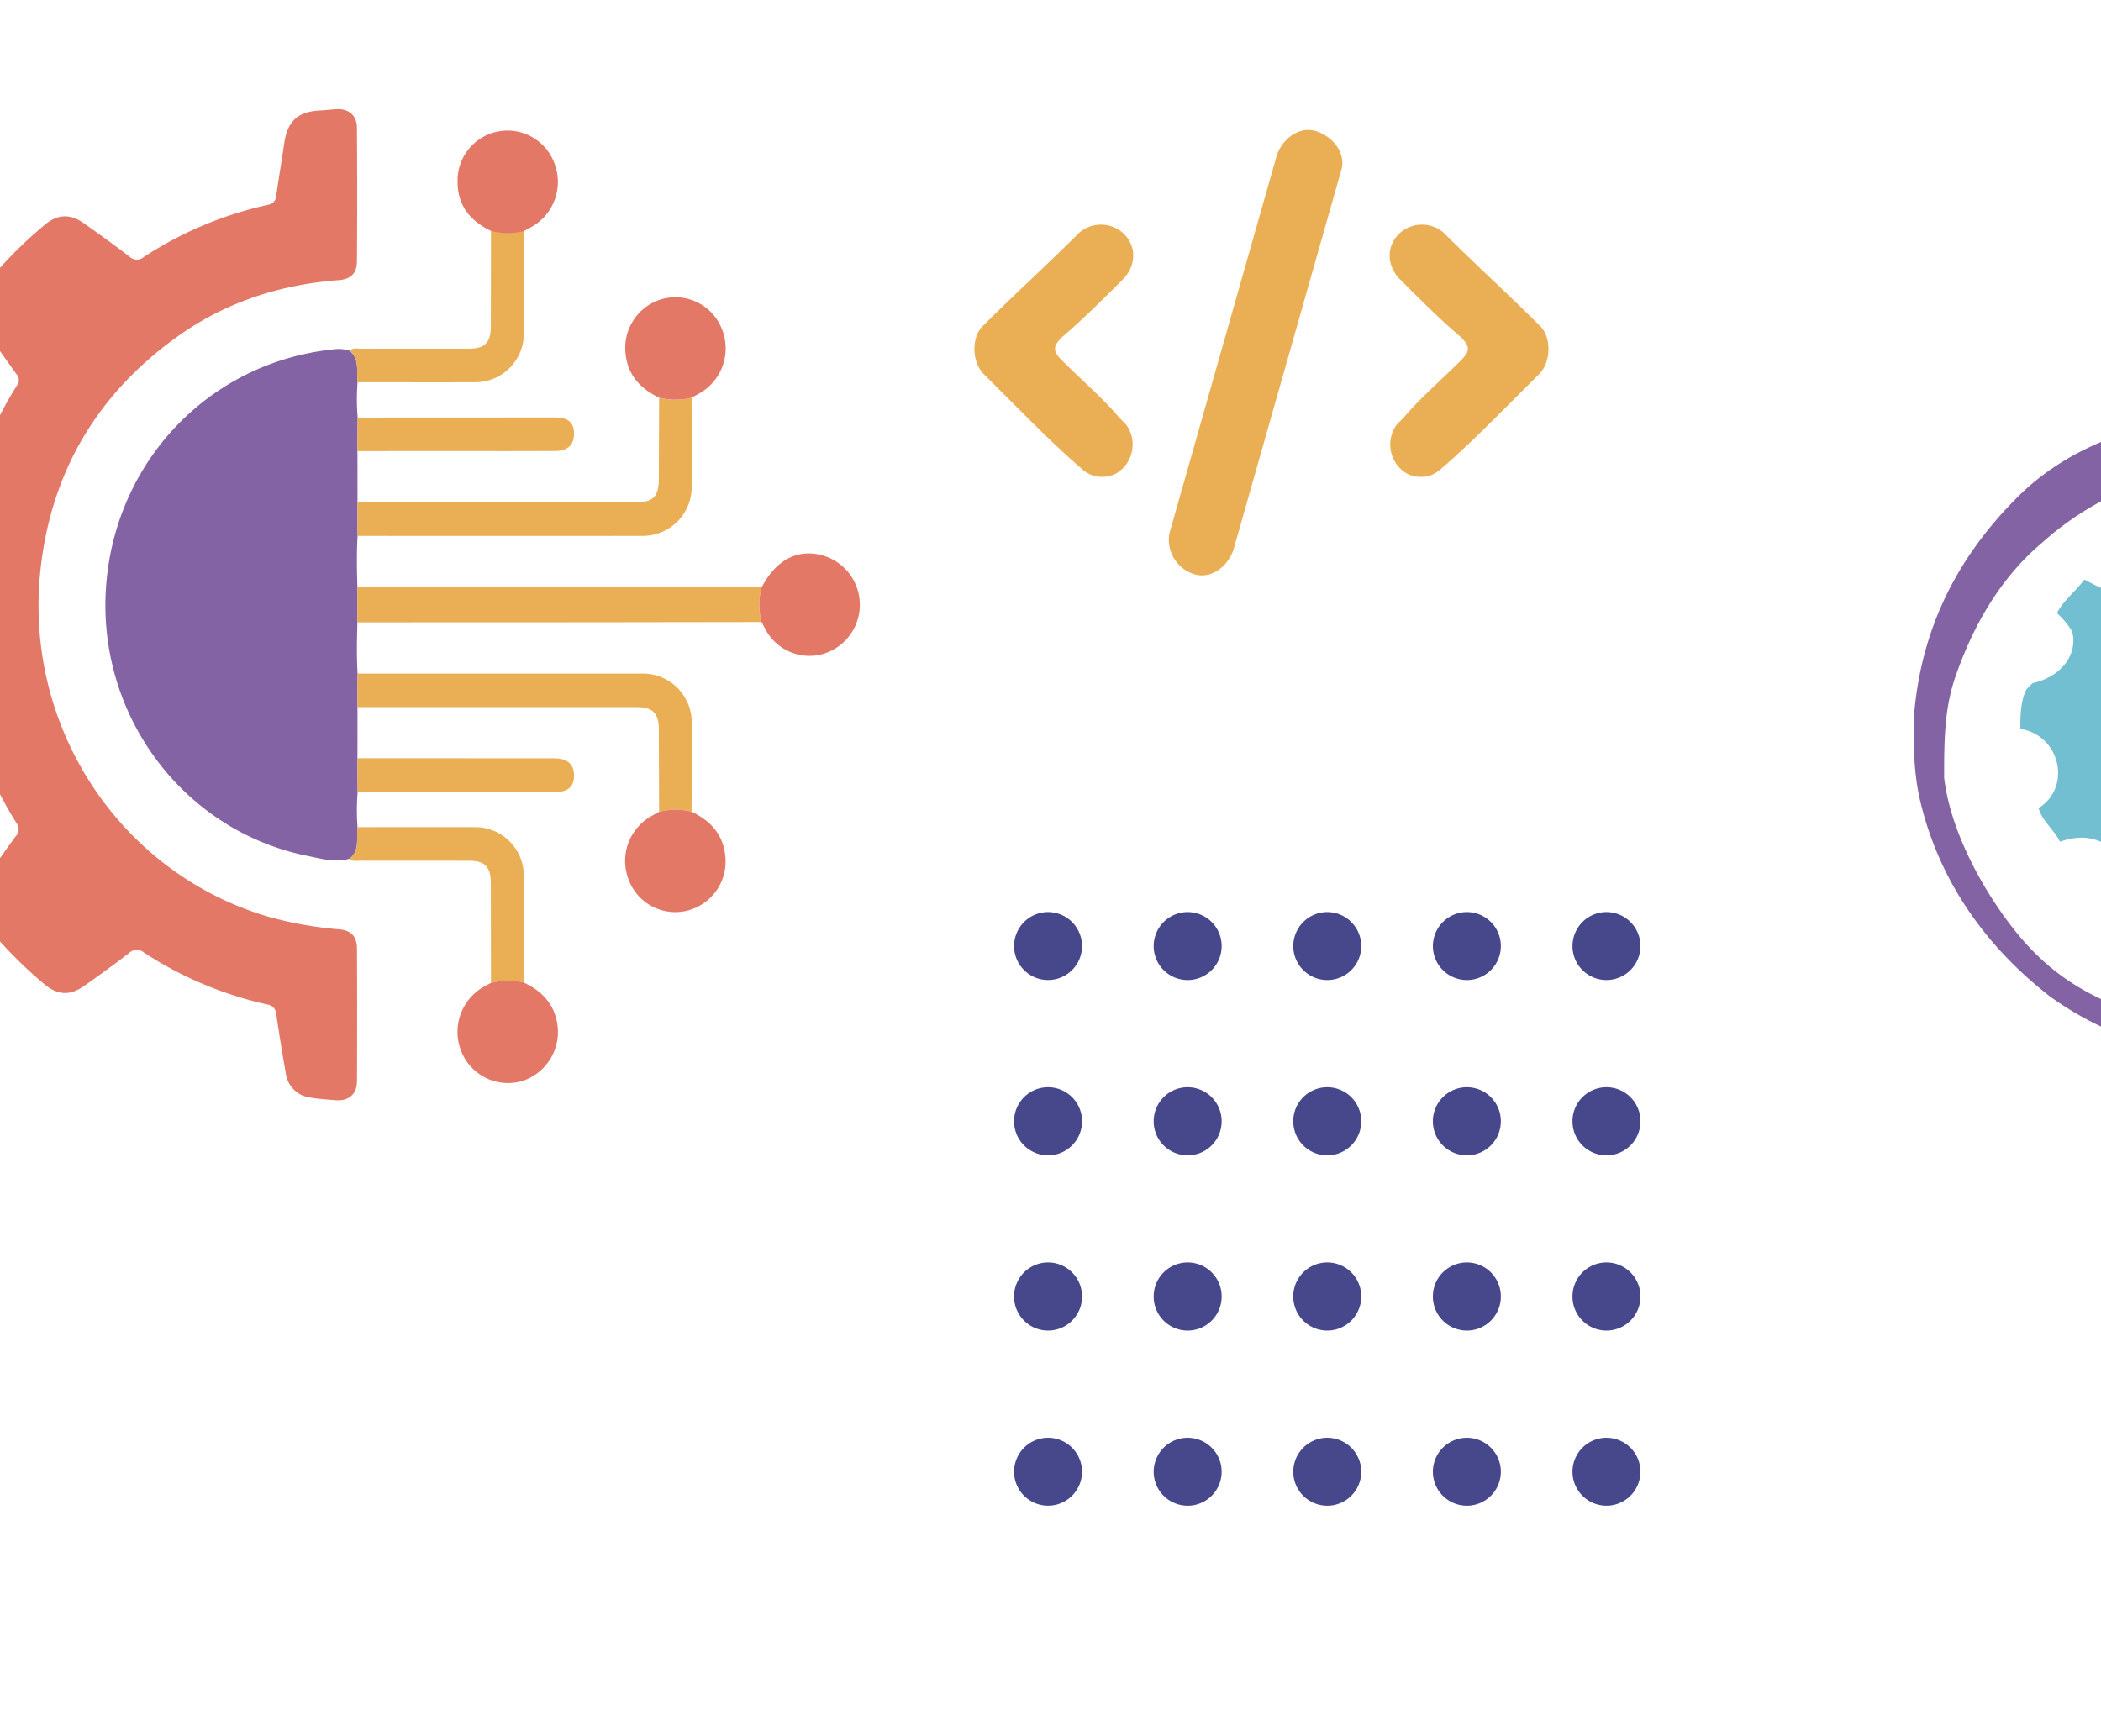 <?xml version="1.0" encoding="UTF-8"?>
<svg xmlns="http://www.w3.org/2000/svg" xmlns:xlink="http://www.w3.org/1999/xlink" width="438" height="362" viewBox="0 0 438 362">
  <defs>
    <clipPath id="clip-path">
      <rect id="Rectangle_11522" data-name="Rectangle 11522" width="438" height="362" rx="12" transform="translate(26.975)" fill="none"></rect>
    </clipPath>
  </defs>
  <g id="Group_5338" data-name="Group 5338" transform="translate(-26.975)" opacity="0.9">
    <g id="Group_5337" data-name="Group 5337" clip-path="url(#clip-path)">
      <path id="Path_74677" data-name="Path 74677" d="M515.515,206.628c-1.271-2.542-2.542-5.719-3.813-8.259,9.532,1.269,19.063,2.54,29.865,3.811-5.718,8.26-12.073,15.25-17.791,23.512a77.585,77.585,0,0,0-4.448-10.8c-3.813,1.271-5.719,2.542-8.261,2.542-8.26,2.543-15.25,2.543-23.51,2.543-12.073-1.271-22.24-4.448-33.042-12.073-13.98-10.8-23.511-24.783-27.323-41.3-1.271-5.72-1.271-10.8-1.271-16.521,1.271-17.793,8.26-33.043,21.6-46.387,9.531-9.531,21.6-13.979,34.313-16.521,20.333-3.812,39.4,1.271,54.646,13.981a61.113,61.113,0,0,1,22.24,35.582,98.1,98.1,0,0,1,2.541,19.064,54.7,54.7,0,0,0,8.261,28.594c6.989,13.342,17.792,21.6,31.771,26.052a68.193,68.193,0,0,0,22.24,3.811c15.25-1.271,27.323-6.988,38.125-16.521,9.531-8.259,13.979-19.061,16.521-31.771a36.268,36.268,0,0,0,0-16.521c-1.271-10.8-4.448-20.333-12.073-28.592-8.26-12.075-20.334-19.064-33.042-22.241-3.813-1.271-8.26-1.271-13.344-1.271a68.221,68.221,0,0,0-22.24,3.812,42.77,42.77,0,0,0,4.448,6.99H572.067c4.448-8.26,10.8-16.521,15.251-24.781,1.27,1.271,1.27,2.541,2.541,3.812,1.271,2.542,2.542,4.448,3.813,6.99,0,0,0,1.271,1.271,0a77.847,77.847,0,0,1,20.333-4.448,60.959,60.959,0,0,1,42.574,12.073c13.979,9.531,22.239,22.239,27.323,39.4,2.541,6.989,2.541,13.979,2.541,20.333-1.271,13.979-5.719,27.323-15.25,39.4-3.812,3.812-6.99,8.26-12.073,10.8-8.26,6.991-19.062,10.8-29.865,13.344a52.906,52.906,0,0,1-34.312-3.811c-21.6-8.262-35.584-23.512-42.574-45.116-2.541-5.719-2.541-13.344-2.541-20.334a54.688,54.688,0,0,0-8.261-28.593c-8.26-13.98-21.6-23.511-36.854-28.594-4.448-1.271-8.261-1.271-13.344-1.271-5.719,0-10.8,0-16.521,2.542a62.484,62.484,0,0,0-23.511,13.343c-8.26,6.99-13.979,16.521-17.791,27.323-2.542,6.99-2.542,13.979-2.542,21.606,1.271,10.8,7.61,22.6,13.964,30.863,8.261,10.8,17.353,15.646,29.88,19.479a46.767,46.767,0,0,0,21.876,1.146c11.2-2.078,13.178-3.628,17.52-7.01h0" fill="#76529a"></path>
      <path id="Path_74678" data-name="Path 74678" d="M455.786,127.836c1.27-2.542,3.812-4.448,5.718-6.989,2.542,1.27,4.448,2.541,6.99,2.541,4.448-1.271,6.99-4.448,6.99-9.531,0-1.271,0-2.542,2.541-2.542s3.813-1.271,5.719-1.271c1.271,0,1.271,0,1.271,1.271,1.271,3.813,3.812,5.719,6.99,5.719,3.812,0,5.718-1.271,8.26-4.448v-1.271c2.542,1.271,5.719,2.542,8.261,3.813-1.271,4.448-1.271,8.26,2.541,10.8s5.719,2.542,10.8,0c1.271,2.542,3.813,4.448,4.448,6.989-3.812,2.542-4.448,5.719-3.812,9.532,1.271,3.812,3.812,5.719,8.26,6.989,0,2.542,0,5.719-1.271,8.261-9.531,1.271-13.344,8.26-5.718,15.25a55.331,55.331,0,0,0-5.719,6.989c-2.542-1.271-4.448-2.541-6.99-2.541a7.534,7.534,0,0,0-6.99,9.531c0,1.271,0,1.271-1.27,2.542-2.542,0-4.448,1.271-5.719,1.271h-1.271c-1.271-2.542-2.542-4.448-4.448-5.719-3.812-2.542-9.531-1.271-12.073,3.812-1.271,1.271-1.271,1.271-2.541,1.271-2.542-1.271-4.448-2.542-6.99-2.542,1.271-3.812,1.271-6.989-2.542-10.8-3.812-2.542-6.989-2.542-10.8-1.271-1.271-2.542-3.812-4.448-4.448-6.99,6.99-4.448,4.448-15.25-3.812-16.52,0-2.542,0-5.719,1.27-8.261l1.271-1.271c5.719-1.271,9.532-5.719,8.261-10.8a16.9,16.9,0,0,0-3.177-3.812m20.333,24.146c0,8.26,5.719,13.979,13.979,13.979,6.99,0,13.979-6.989,13.979-13.979A14.093,14.093,0,0,0,490.1,138c-7.625-1.906-13.979,5.719-13.979,13.979" fill="#63b8cd"></path>
      <path id="Path_74679" data-name="Path 74679" d="M0,118.284c.122-.148.323-.28.353-.445.962-5.271,2.157-6.455,7.357-7.3,3.374-.547,6.738-1.171,10.121-1.644a1.733,1.733,0,0,0,1.7-1.59A83.638,83.638,0,0,1,30.5,80.391a1.817,1.817,0,0,0-.082-2.37c-2.316-3.185-4.571-6.417-6.81-9.66-2.206-3.2-2.167-5.827.211-8.8A89.07,89.07,0,0,1,36.349,46.836c2.66-2.22,5.289-2.285,8.136-.27,3.194,2.262,6.374,4.551,9.476,6.941a2.211,2.211,0,0,0,3.013.063A77.745,77.745,0,0,1,82.85,42.7a1.958,1.958,0,0,0,1.71-1.906c.518-3.649,1.134-7.282,1.671-10.928.677-4.586,2.811-6.582,7.335-6.821,1.138-.06,2.272-.189,3.409-.273,2.631-.195,4.393,1.219,4.411,3.854q.1,13.951,0,27.9c-.015,2.452-1.272,3.691-3.774,3.88C85.25,59.348,73.8,63.051,63.654,70.394c-16.428,11.887-26.045,28.029-28.25,48.5-3.515,32.625,16.517,63.042,47.321,72.188a78.282,78.282,0,0,0,15.018,2.69c2.429.228,3.64,1.485,3.652,4q.069,13.85,0,27.7c-.017,2.664-1.74,4.125-4.348,3.924-1.8-.14-3.618-.248-5.4-.556a5.842,5.842,0,0,1-5.094-5.082q-1.079-6.044-1.957-12.124a2.193,2.193,0,0,0-1.9-2.194,77.467,77.467,0,0,1-25.684-10.811,2.33,2.33,0,0,0-3.183.125c-2.993,2.31-6.067,4.514-9.144,6.71-3.122,2.229-5.7,2.1-8.61-.368a95.489,95.489,0,0,1-11.852-11.973c-2.848-3.44-2.958-5.988-.431-9.623,2.133-3.067,4.264-6.138,6.47-9.151a2.055,2.055,0,0,0,.169-2.711A82.181,82.181,0,0,1,19.611,145.1a1.99,1.99,0,0,0-1.922-1.872c-3.648-.5-7.273-1.2-10.9-1.843-4.3-.767-5.871-2.467-6.381-6.85-.045-.391.056-.841-.407-1.066V118.284" fill="#e06957"></path>
      <path id="Path_74680" data-name="Path 74680" d="M99.888,179.021c-2.97.921-5.874.03-8.722-.539-25.843-5.169-43.869-29.149-42.1-55.88,1.752-26.5,21.783-47.33,47.864-49.8a6.957,6.957,0,0,1,2.96.342c2.145,1.773,1.337,4.307,1.625,6.558a45.317,45.317,0,0,0,.025,7.359q-.022,3.5-.044,7l.009,10.678q.009,3.5.017,6.991c-.218,3.558-.141,7.117-.039,10.676v7.36c-.1,3.559-.179,7.118.04,10.676l-.018,6.991-.009,10.678.044,7a45.317,45.317,0,0,0-.025,7.359c-.291,2.25.524,4.785-1.625,6.557" fill="#76529a"></path>
      <path id="Path_74681" data-name="Path 74681" d="M101.481,129.764V122.4q40.731.006,81.464.016c.938,0,1.876.032,2.814.049a13.37,13.37,0,0,0,0,7.23q-17.5.025-35,.049-24.641.017-49.28.016" fill="#e8a641"></path>
      <path id="Path_74682" data-name="Path 74682" d="M101.52,111.728q-.009-3.495-.018-6.991l57.926,0c3.755,0,4.887-1.17,4.9-5.017q.021-8.4.056-16.806a13.775,13.775,0,0,0,6.769.01c.013,6.361.116,12.724.014,19.083a10.189,10.189,0,0,1-10.244,9.726q-29.7.024-59.4,0" fill="#e8a641"></path>
      <path id="Path_74683" data-name="Path 74683" d="M101.5,147.431q.009-3.5.018-6.991,29.7-.006,59.4,0a10.192,10.192,0,0,1,10.269,10.34c.028,6.155-.021,12.312-.037,18.467a13.859,13.859,0,0,0-6.772.011q-.028-8.608-.057-17.216c-.012-3.285-1.286-4.6-4.494-4.6q-29.163-.008-58.327,0" fill="#e8a641"></path>
      <path id="Path_74684" data-name="Path 74684" d="M101.513,79.7c-.288-2.251.52-4.785-1.625-6.559.657-.7,1.511-.429,2.28-.431,7.558-.022,15.116-.009,22.674-.016,3.2,0,4.45-1.305,4.457-4.611q.022-10.429.031-20.859a14.05,14.05,0,0,0,6.849.072c0,7.314.024,14.628-.005,21.942A10.135,10.135,0,0,1,125.859,79.7c-8.115.03-16.231,0-24.346,0" fill="#e8a641"></path>
      <path id="Path_74685" data-name="Path 74685" d="M99.888,179.021c2.149-1.772,1.334-4.307,1.625-6.557,8.115,0,16.231-.029,24.346,0a10.135,10.135,0,0,1,10.315,10.459c.03,7.314.007,14.628.007,21.942a14.115,14.115,0,0,0-6.853.073q-.014-10.43-.029-20.859c-.007-3.306-1.259-4.6-4.458-4.608-7.558-.008-15.116.005-22.673-.016-.77,0-1.624.263-2.28-.434" fill="#e8a641"></path>
      <path id="Path_74686" data-name="Path 74686" d="M129.328,204.938a14.115,14.115,0,0,1,6.853-.073c3.512,1.663,6.1,4.118,6.9,8.18a10.748,10.748,0,0,1-7.011,12.276,10.478,10.478,0,0,1-12.852-5.921,10.818,10.818,0,0,1,4.531-13.609c.523-.293,1.056-.569,1.584-.853" fill="#e06957"></path>
      <path id="Path_74687" data-name="Path 74687" d="M136.153,48.206a14.05,14.05,0,0,1-6.849-.072c-4.258-2.066-6.956-5.229-6.941-10.287a10.417,10.417,0,0,1,20.179-3.836,10.775,10.775,0,0,1-4.113,12.914c-.732.471-1.516.856-2.276,1.281" fill="#e06957"></path>
      <path id="Path_74688" data-name="Path 74688" d="M171.151,82.922a13.763,13.763,0,0,1-6.769-.01c-3.876-1.861-6.552-4.651-7-9.229A10.572,10.572,0,0,1,165.205,62.3a10.4,10.4,0,0,1,12.225,6.2,10.771,10.771,0,0,1-4.181,13.242c-.683.421-1.4.787-2.1,1.179" fill="#e06957"></path>
      <path id="Path_74689" data-name="Path 74689" d="M164.381,169.254a13.859,13.859,0,0,1,6.772-.011c3.72,1.79,6.377,4.43,6.973,8.812a10.572,10.572,0,0,1-7.559,11.735,10.365,10.365,0,0,1-12.428-6.1,10.722,10.722,0,0,1,4.321-13.353c.63-.378,1.28-.721,1.921-1.08" fill="#e06957"></path>
      <path id="Path_74690" data-name="Path 74690" d="M185.759,129.7a13.37,13.37,0,0,1,0-7.23c2.954-5.682,7.379-8.054,12.529-6.717a10.7,10.7,0,0,1,.2,20.62,10.37,10.37,0,0,1-11.881-5.058c-.294-.532-.566-1.076-.849-1.615" fill="#e06957"></path>
      <path id="Path_74691" data-name="Path 74691" d="M101.494,94.059q.022-3.5.044-7,20.635-.011,41.27-.019c2.6,0,3.832,1.1,3.843,3.344.012,2.349-1.3,3.64-3.886,3.652-6.711.034-13.422.011-20.132.013l-21.139.006" fill="#e8a641"></path>
      <path id="Path_74692" data-name="Path 74692" d="M101.538,165.1l-.044-7q20.433,0,40.868.011c2.836,0,4.224,1.141,4.288,3.453s-1.156,3.544-3.641,3.548q-15.7.022-31.405.007c-3.356,0-6.711-.015-10.066-.023" fill="#e8a641"></path>
      <path id="Path_74693" data-name="Path 74693" d="M325.691,197.257a7.086,7.086,0,1,0,2.076-5.01,7.132,7.132,0,0,0-2.076,5.01" fill="#333480"></path>
      <path id="Path_74694" data-name="Path 74694" d="M325.691,270.306v.035a7.085,7.085,0,1,0,14.17,0v-.035a7.085,7.085,0,1,0-14.17,0" fill="#333480"></path>
      <path id="Path_74695" data-name="Path 74695" d="M325.691,233.773v.035a7.085,7.085,0,1,0,14.17,0v-.035a7.085,7.085,0,0,0-14.17,0" fill="#333480"></path>
      <path id="Path_74696" data-name="Path 74696" d="M325.691,306.857a7.086,7.086,0,1,0,2.076-5.01,7.131,7.131,0,0,0-2.076,5.01" fill="#333480"></path>
      <path id="Path_74697" data-name="Path 74697" d="M354.794,197.257a7.084,7.084,0,1,0,2.075-5.01,7.136,7.136,0,0,0-2.075,5.01" fill="#333480"></path>
      <path id="Path_74698" data-name="Path 74698" d="M354.794,270.306v.035a7.085,7.085,0,1,0,14.17,0v-.035a7.085,7.085,0,1,0-14.17,0" fill="#333480"></path>
      <path id="Path_74699" data-name="Path 74699" d="M354.794,233.773v.035a7.085,7.085,0,1,0,14.17,0v-.035a7.085,7.085,0,0,0-14.17,0" fill="#333480"></path>
      <path id="Path_74700" data-name="Path 74700" d="M354.794,306.857a7.084,7.084,0,1,0,2.075-5.01,7.134,7.134,0,0,0-2.075,5.01" fill="#333480"></path>
      <path id="Path_74701" data-name="Path 74701" d="M296.587,197.257a7.086,7.086,0,1,0,2.076-5.01,7.132,7.132,0,0,0-2.076,5.01" fill="#333480"></path>
      <path id="Path_74702" data-name="Path 74702" d="M296.587,270.306v.035a7.085,7.085,0,1,0,14.17,0v-.035a7.085,7.085,0,1,0-14.17,0" fill="#333480"></path>
      <path id="Path_74703" data-name="Path 74703" d="M296.587,233.773v.035a7.085,7.085,0,1,0,14.17,0v-.035a7.085,7.085,0,0,0-14.17,0" fill="#333480"></path>
      <path id="Path_74704" data-name="Path 74704" d="M296.587,306.857a7.086,7.086,0,1,0,2.076-5.01,7.131,7.131,0,0,0-2.076,5.01" fill="#333480"></path>
      <path id="Path_74705" data-name="Path 74705" d="M267.484,197.257a7.086,7.086,0,1,0,2.076-5.01,7.132,7.132,0,0,0-2.076,5.01" fill="#333480"></path>
      <path id="Path_74706" data-name="Path 74706" d="M267.484,270.306v.035a7.085,7.085,0,1,0,14.17,0v-.035a7.085,7.085,0,0,0-14.17,0" fill="#333480"></path>
      <path id="Path_74707" data-name="Path 74707" d="M267.484,233.773v.035a7.085,7.085,0,1,0,14.17,0v-.035a7.085,7.085,0,0,0-14.17,0" fill="#333480"></path>
      <path id="Path_74708" data-name="Path 74708" d="M267.484,306.857a7.086,7.086,0,1,0,2.076-5.01,7.131,7.131,0,0,0-2.076,5.01" fill="#333480"></path>
      <path id="Path_74709" data-name="Path 74709" d="M238.382,197.257a7.083,7.083,0,1,0,2.074-5.01,7.135,7.135,0,0,0-2.074,5.01" fill="#333480"></path>
      <path id="Path_74710" data-name="Path 74710" d="M238.382,270.306v.035a7.084,7.084,0,1,0,14.169,0v-.035a7.084,7.084,0,1,0-14.169,0" fill="#333480"></path>
      <path id="Path_74711" data-name="Path 74711" d="M238.382,233.773v.035a7.084,7.084,0,1,0,14.169,0v-.035a7.084,7.084,0,1,0-14.169,0" fill="#333480"></path>
      <path id="Path_74712" data-name="Path 74712" d="M238.382,306.857a7.083,7.083,0,1,0,2.074-5.01,7.133,7.133,0,0,0-2.074,5.01" fill="#333480"></path>
      <path id="Path_74713" data-name="Path 74713" d="M261.034,58.277c2.921-2.921,2.921-7.141,0-9.738a6.912,6.912,0,0,0-9.089,0c-6.817,6.817-13.308,12.659-20.125,19.476-2.272,2.272-2.272,7.141,0,9.738l7.141,7.141c4.22,4.22,8.44,8.44,13.309,12.66a6.875,6.875,0,0,0,2.4,1.541,6.587,6.587,0,0,0,4.745-.243,7,7,0,0,0,2.272-10.387l-1.3-1.3c-3.571-4.22-7.79-7.791-12.01-12.011-1.948-1.947-1.948-2.921,0-4.869,4.219-3.57,8.439-7.79,12.659-12.01" fill="#e8a641"></path>
      <path id="Path_74714" data-name="Path 74714" d="M318.867,58.277c-2.921-2.921-2.921-7.141,0-9.738a6.912,6.912,0,0,1,9.089,0c6.817,6.817,13.308,12.659,20.125,19.476,2.272,2.272,2.272,7.141,0,9.738l-7.141,7.141c-4.22,4.22-8.44,8.44-13.309,12.66a6.875,6.875,0,0,1-2.4,1.541,6.587,6.587,0,0,1-4.745-.243,7,7,0,0,1-2.272-10.387l1.3-1.3c3.571-4.22,7.79-7.791,12.01-12.011,1.948-1.947,1.948-2.921,0-4.869-4.219-3.57-8.439-7.79-12.659-12.01" fill="#e8a641"></path>
      <path id="Path_74715" data-name="Path 74715" d="M275.641,119.626h0c3.571,1.3,7.141-1.3,8.44-4.869l22.4-78.878c1.3-3.57-1.3-7.141-4.869-8.439s-7.141,1.3-8.44,4.869l-22.4,78.877a7.5,7.5,0,0,0,4.869,8.44" fill="#e8a641"></path>
    </g>
  </g>
</svg>
